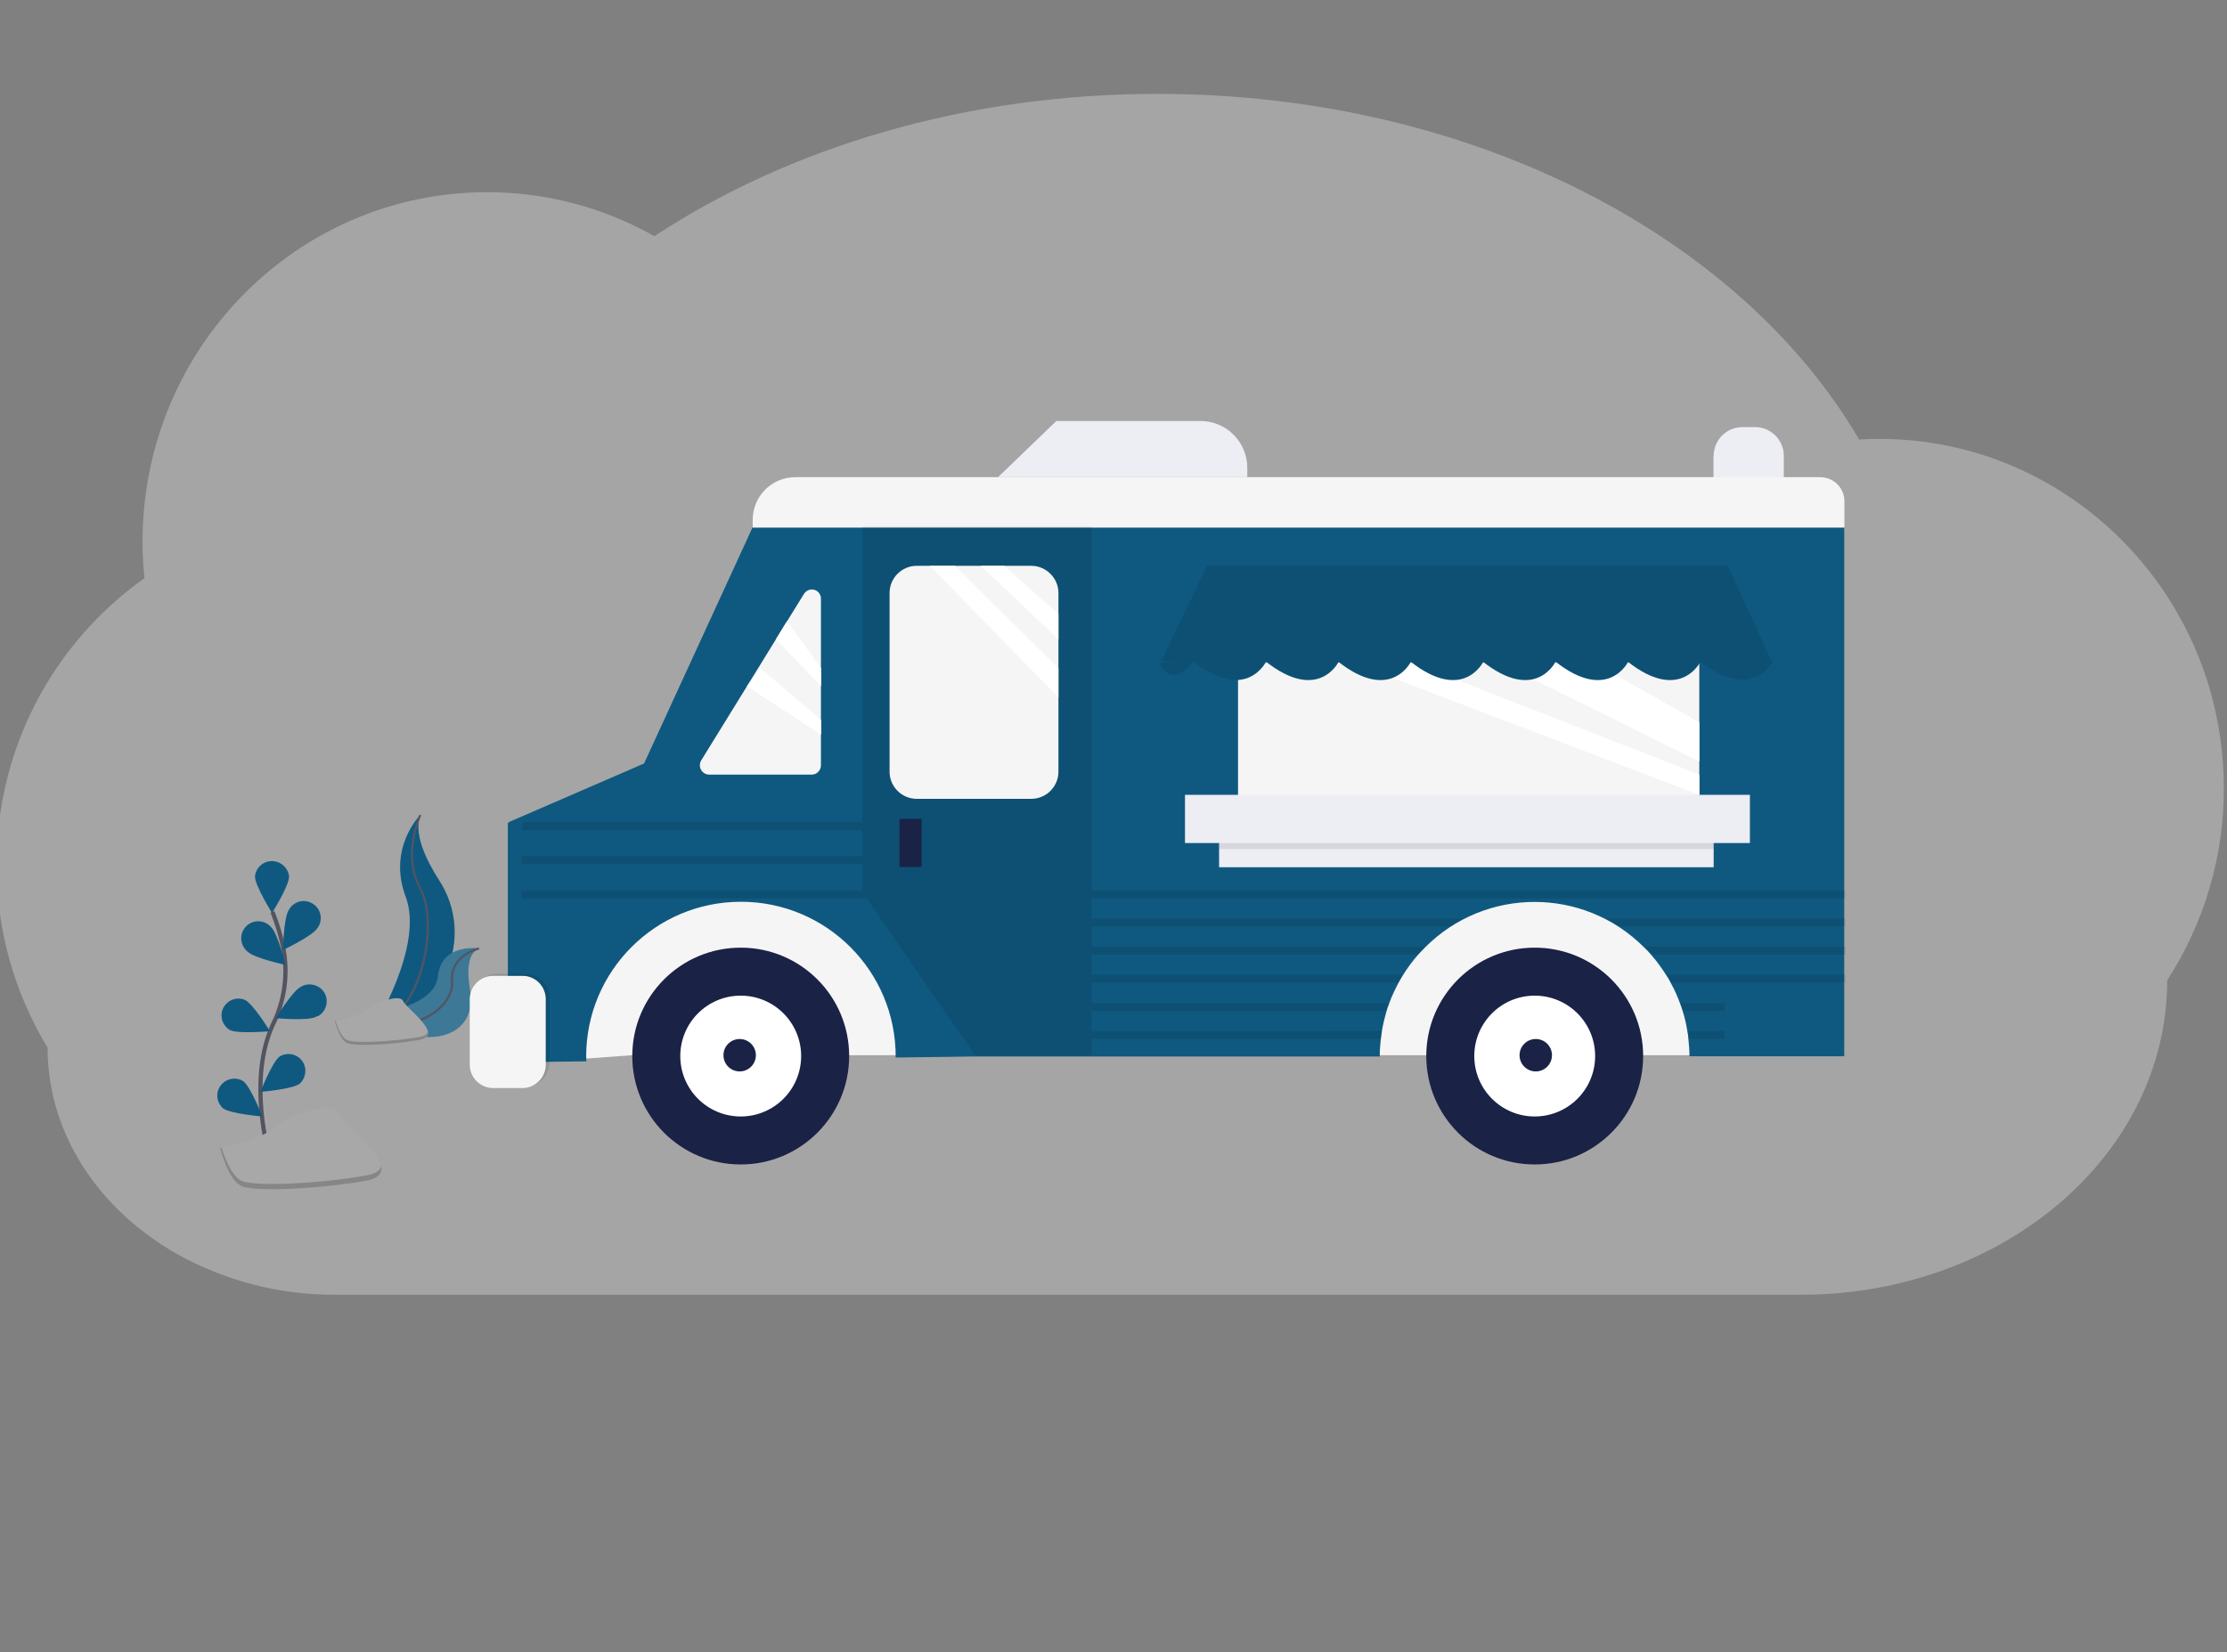 <?xml version="1.0" encoding="utf-8"?>
<!-- Generator: Adobe Illustrator 23.1.0, SVG Export Plug-In . SVG Version: 6.00 Build 0)  -->
<svg version="1.1" id="Layer_1" xmlns="http://www.w3.org/2000/svg" xmlns:xlink="http://www.w3.org/1999/xlink" x="0px" y="0px"
	 viewBox="0 0 1057.7 785" style="enable-background:new 0 0 1057.7 785;" xml:space="preserve">
<rect x="0" y="0" width="1057.7" height="785" fill="#808080" stroke="none"/>
<style type="text/css">
	.st0{opacity:0.29;fill:#FFFFFF;enable-background:new    ;}
	.st1{fill:#0F5980;}
	.st2{fill:none;stroke:#535461;stroke-miterlimit:10;}
	.st3{opacity:0.2;fill:#F5F5F5;enable-background:new    ;}
	.st4{fill:#F5F5F5;}
	.st5{fill:#EDEDF4;}
	.st6{opacity:0.1;enable-background:new    ;}
	.st7{fill:#1A2246;}
	.st8{fill:#FFFFFF;}
	.st9{fill:#A8A8A8;}
	.st10{opacity:0.2;enable-background:new    ;}
	.st11{fill:none;stroke:#535461;stroke-width:2;stroke-miterlimit:10;}
</style>
<path class="st0" d="M68.6,274.7c-0.6-5.8-0.9-11.6-0.9-17.4c0-91.7,73.3-166,163.7-166c27.8,0,55.2,7.2,79.4,20.9
	c64-42.1,147.5-67.6,238.9-67.6c148.7,0,276.6,67.4,333.3,164.2c3.1-0.2,6.3-0.3,9.5-0.3c90.4,0,163.7,74.3,163.7,166
	c0.1,32.3-9.3,64-26.9,91.2c0,41.3-19.4,78.7-50.9,105.7s-75,43.7-123,43.7H159.2c-26.3,0.1-52.1-6.5-75-19.3l0,0l-0.5-0.3
	c-0.6-0.3-1.1-0.6-1.6-0.9c-0.3-0.2-0.6-0.3-0.9-0.5c-6.9-4.2-13.4-8.9-19.5-14.2c-24.2-21.2-39.1-50.2-39.1-82.2
	C6.7,471.5-1.7,441.5-1.6,410.9C-1.8,356.8,24.5,305.9,68.6,274.7z"/>
<title>Ride a bicycle</title>
<path class="st1" d="M208.5,418.1c17.9,27.3,1.9,64.2-30.3,69.9l-0.7,0.1c0,0,24-38.7,15.2-62c-8.8-23.3,6.9-38.9,6.9-38.9
	C196.5,396,202,407.9,208.5,418.1z"/>
<path class="st2" d="M177.5,488.2c23.6-6.4,30.9-50.4,22.1-66.1s0-34.9,0-34.9"/>
<path class="st1" d="M223.2,470.2c4,23.6-22,30.1-49,12.3l-0.6-0.4c0,0,32.8-2.3,34.4-18.3c1.6-16,19.6-13.2,19.6-13.2
	C221.9,452.7,221.8,461.5,223.2,470.2z"/>
<path class="st3" d="M223.2,470.2c4,23.6-22,30.1-49,12.3l-0.6-0.4c0,0,32.8-2.3,34.4-18.3c1.6-16,19.6-13.2,19.6-13.2
	C221.9,452.7,221.8,461.5,223.2,470.2z"/>
<path class="st2" d="M173.5,482.1c20.6,12,42.3-3.2,41.2-15.8c-1.1-12.6,12.8-15.7,12.8-15.7"/>
<polygon class="st4" points="261.6,426.8 808.7,426.8 808.7,501.3 300.2,501.3 261.6,504.1 "/>
<path class="st5" d="M813.9,216.6L813.9,216.6c0-7.6,6.1-13.7,13.7-13.7h5.9l0,0c7.6,0,13.7,6.1,13.7,13.7v19.6h-33.4V216.6z"/>
<path class="st1" d="M242,390.4l63.9-27.7l51.5-112.1h518.5v251.2h-73.5c0-2.7-0.2-5.4-0.5-8.1c-0.1-1.3-0.2-2.5-0.5-3.8
	c-0.5-3.2-1.2-6.4-2.2-9.5c-0.4-1.3-0.8-2.5-1.3-3.8c-1.2-3.2-2.6-6.5-4.3-9.5c-0.6-1.3-1.4-2.6-2.2-3.8c-2.1-3.3-4.4-6.5-7-9.5
	c-1.1-1.3-2.3-2.6-3.6-3.8c-28.7-28.7-75.2-28.7-103.9,0c-1.2,1.2-2.4,2.5-3.6,3.8c-2.6,3-4.9,6.1-7,9.5c-0.7,1.2-1.5,2.5-2.2,3.8
	c-1.6,3.1-3.1,6.2-4.3,9.5c-0.5,1.2-0.9,2.5-1.3,3.8c-0.9,3.2-1.7,6.4-2.2,9.6c-0.2,1.2-0.3,2.5-0.5,3.8c-0.3,2.7-0.5,5.4-0.5,8.1
	H462.6l-37.2,0.5c0-0.2,0-0.3,0-0.5l0,0c0-40.6-32.9-73.5-73.5-73.5s-73.5,32.9-73.5,73.5c0,0.7,0.1,1.5,0.1,2.3l-37.3,0.5V391
	L242,390.4z"/>
<path class="st4" d="M864.5,226.7c6.4,0,11.5,5.1,11.5,11.5v12.4l0,0H357.5l0,0v-3.7c0-11.1,9-20.2,20.2-20.2H864.5L864.5,226.7z"/>
<path class="st5" d="M501.7,200h68.4c12.4,0,22.3,10,22.3,22.3v4.4H474L501.7,200z"/>
<polygon class="st6" points="409.6,423.9 409.6,250.2 518.4,250.2 518.4,501.3 463,501.3 "/>
<path class="st6" d="M261,473.8v31.1c0,6.1-5,11.1-11.1,11.1H236c-6.1,0-11.1-5-11.1-11.1v-31.2c0-6.1,5-11.1,11.1-11.1h13.9
	C256.1,462.6,261.1,467.6,261,473.8z"/>
<path class="st4" d="M259.2,474.7v31.1c0,6.1-5,11.1-11.1,11.1h-13.9c-6.1,0-11.1-5-11.1-11.1v-31.1c0-6.1,5-11.1,11.1-11.1H248
	C254.2,463.5,259.2,468.5,259.2,474.7z"/>
<rect x="588.6" y="276.4" class="st7" width="218.6" height="118.4"/>
<g>
	<rect x="588" y="286.4" class="st4" width="219.1" height="102.2"/>
	<polygon class="st8" points="807.1,377.6 628,309.3 649.7,306.5 807.1,368 	"/>
	<polygon class="st8" points="807.1,361.8 682.2,299.8 722.1,295 807.1,343.2 	"/>
</g>
<path class="st4" d="M502.7,281.7v84.9c0,7.1-5.8,12.9-12.9,12.9h-54.4c-7.1,0-12.9-5.8-12.9-12.9v-84.9c0-7.1,5.8-12.9,12.9-12.9
	h54.4C496.8,268.8,502.7,274.6,502.7,281.7z"/>
<rect x="427.2" y="389" class="st7" width="10.5" height="22.9"/>
<path class="st4" d="M387.9,280.7c-2.1-1.3-4.8-0.6-6.1,1.5L333,361.3c-0.4,0.7-0.6,1.5-0.6,2.3c0,2.4,2,4.4,4.4,4.4h48.7l0,0
	c2.4,0,4.4-2,4.4-4.4v-79.1C390,283,389.1,281.5,387.9,280.7z"/>
<polygon class="st8" points="465.9,268.8 502.7,303.7 502.7,291.7 476.9,268.8 "/>
<polygon class="st8" points="453.5,268.8 441.6,268.8 502.7,331.3 502.7,317.5 "/>
<polygon class="st8" points="368.5,303.7 390,326 390,317.5 373.8,295 "/>
<polygon class="st8" points="354.7,326 390,349 390,342 361.2,317.5 "/>
<circle class="st7" cx="728.9" cy="501.7" r="51.5"/>
<circle class="st8" cx="728.9" cy="501.7" r="28.7"/>
<circle class="st7" cx="729.4" cy="501.3" r="7.7"/>
<circle class="st7" cx="351.8" cy="501.7" r="51.5"/>
<circle class="st8" cx="351.8" cy="501.7" r="28.7"/>
<circle class="st7" cx="351.3" cy="501.3" r="7.7"/>
<rect x="518.4" y="423" class="st6" width="358" height="3.8"/>
<polyline class="st6" points="247.7,423 409.6,423 409.6,423.9 411.4,426.8 247.7,426.8 "/>
<polyline class="st6" points="247.7,406.7 409.6,406.7 409.6,410.5 247.7,410.5 "/>
<polyline class="st6" points="248.8,390.5 409.6,390.5 409.6,394.3 247.7,394.3 "/>
<path class="st6" d="M876.5,436.3v3.8H769.1c-2.1-1.4-4.3-2.7-6.5-3.8H876.5z"/>
<path class="st6" d="M695.3,436.3c-2.3,1.1-4.4,2.4-6.5,3.8H518.4v-3.8H695.3z"/>
<path class="st6" d="M876.5,449.7v3.8h-92c-1.1-1.3-2.3-2.6-3.6-3.8H876.5z"/>
<path class="st6" d="M677,449.7c-1.2,1.2-2.4,2.5-3.6,3.8h-155v-3.8H677z"/>
<path class="st6" d="M876.5,463v3.8h-82.8c-0.6-1.3-1.4-2.6-2.2-3.8H876.5z"/>
<path class="st6" d="M666.3,463c-0.7,1.2-1.5,2.5-2.2,3.8H518.4V463H666.3z"/>
<path class="st6" d="M819.2,476.5v3.8h-19.9c-0.4-1.3-0.8-2.5-1.3-3.8H819.2z"/>
<path class="st6" d="M659.9,476.5c-0.5,1.2-0.9,2.5-1.3,3.8H518.4v-3.8H659.9z"/>
<path class="st6" d="M819.1,489.8v3.8H802c-0.1-1.3-0.2-2.5-0.5-3.8H819.1z"/>
<path class="st6" d="M656.4,489.8c-0.2,1.2-0.3,2.5-0.5,3.8H518.4v-3.8H656.4z"/>
<path class="st1" d="M772.9,314.2c25.3,20,34.8,0,34.8,0"/>
<path class="st1" d="M738.6,314.2c25.3,20,34.8,0,34.8,0"/>
<path class="st1" d="M704.1,314.2c25.3,20,34.8,0,34.8,0"/>
<path class="st1" d="M669.8,314.2c25.3,20,34.8,0,34.8,0"/>
<path class="st1" d="M635.4,314.2c25.3,20,34.8,0,34.8,0"/>
<path class="st1" d="M601.1,314.2c25.3,20,34.8,0,34.8,0"/>
<path class="st1" d="M566.6,314.2c25.3,20,34.8,0,34.8,0"/>
<path class="st1" d="M550.9,315.1c6.7,13.3,16.2-1,16.2-1"/>
<polygon class="st1" points="573.3,268.8 820.6,268.8 841.6,314.6 551.4,314.6 "/>
<path class="st1" d="M807.3,314.2c25.3,20,34.8,0,34.8,0"/>
<path class="st6" d="M550.6,315c6,11.9,14.1,1.9,15.9-0.5h0.5c22.5,17.5,32.4,2.9,34,0h0.4c22.5,17.5,32.4,2.9,34,0h0.4
	c22.5,17.5,32.4,2.9,34,0h0.4c22.5,17.5,32.4,2.9,34,0h0.4c22.5,17.5,32.4,2.9,34,0h0.4c22.5,17.5,32.4,2.9,34,0h0.4
	c22.5,17.5,32.4,2.9,34,0h0.4c24.9,19.2,34.3-0.5,34.3-0.5h-0.7l-20.8-45.3H573.3l-22,45.8h7.7L550.6,315z"/>
<rect x="579" y="394.8" class="st5" width="234.9" height="17.2"/>
<rect x="562.8" y="377.6" class="st5" width="268.3" height="22.9"/>
<rect x="579" y="400.5" class="st6" width="234.9" height="2.9"/>
<path class="st9" d="M165.1,495.7c3.7,1.5,21,0.7,33.8-1.5c12.8-2.3-6-15-7.5-18.7s-14.9,1.5-18,4.5c-3.1,3-14.3,5.3-14.3,5.3
	S161.3,494.2,165.1,495.7z"/>
<path class="st10" d="M203.2,490c0.4,1.9-0.6,3.5-4.4,4.1c-12.8,2.3-30.1,3-33.8,1.5c-3.7-1.5-6-10.5-6-10.5l0.4-0.1
	c0.8,2.6,2.8,8.1,5.7,9.2c3.7,1.5,21,0.7,33.8-1.5C201.6,492.3,202.9,491.3,203.2,490z"/>
<path class="st11" d="M129.4,433.2c2.2,5.5,3.9,11.1,5.1,16.9c2.4,12.2,0.8,24.8-4.6,36c-12.7,26.7-2,62.9-2,62.9"/>
<path class="st1" d="M137.3,416.4c-0.4-3.9-3.5-6.9-7.4-7.3c-4.4-0.4-8.4,2.8-8.8,7.3c0,4.4,8.1,17.3,8.1,17.3
	S137.3,420.9,137.3,416.4L137.3,416.4z"/>
<path class="st1" d="M150.6,441.1c0.3-0.4,0.6-0.8,0.8-1.2c2.1-4,0.6-8.8-3.4-10.9c-4-2.1-8.8-0.6-10.9,3.4
	c-2.4,3.7-2.7,18.9-2.7,18.9S148.2,444.8,150.6,441.1L150.6,441.1z"/>
<path class="st1" d="M150,483.1c0.4-0.2,0.9-0.4,1.3-0.5c3.8-2.3,5-7.4,2.7-11.1s-7.4-5-11.1-2.7c-4,1.9-11.9,14.9-11.9,14.9
	S146.1,485.1,150,483.1L150,483.1z"/>
<path class="st1" d="M142.4,514.8c2.8-2.7,3.5-6.9,1.5-10.2c-2.3-3.8-7.3-5-11.1-2.7c-3.6,2.7-9.1,16.8-9.1,16.8
	S138.9,517.5,142.4,514.8L142.4,514.8z"/>
<path class="st1" d="M116.5,451c-2.9-3.4-2.5-8.5,0.9-11.4c3.4-2.9,8.5-2.5,11.4,0.9c3.2,3.1,6.8,17.9,6.8,17.9s-14.9-3.2-18-6.3
	C117.1,451.7,116.8,451.4,116.5,451z"/>
<path class="st1" d="M109.1,489.3c-3.4-2.1-4.8-6.3-3.3-9.9c1.7-4.1,6.4-6.1,10.5-4.4c4,1.9,11.9,14.9,11.9,14.9
	S113.1,491.3,109.1,489.3L109.1,489.3z"/>
<path class="st1" d="M105.9,526.5c-2.9-2.6-3.6-6.9-1.5-10.2c2.3-3.8,7.3-5,11.1-2.7c3.6,2.7,9.1,16.8,9.1,16.8
	S109.5,529.2,105.9,526.5L105.9,526.5z"/>
<path class="st9" d="M115,563.6c6.5,2.6,36.4,1.4,58.5-2.6s-10.4-26.1-13-32.6s-26,2.6-31.2,7.8c-5.2,5.3-24.7,9.1-24.7,9.1
	S108.6,561,115,563.6z"/>
<path class="st10" d="M181,553.9c0.7,3.3-1.1,6-7.5,7.1c-22.1,3.9-51.9,5.2-58.5,2.6s-10.4-18.2-10.4-18.2l0.6-0.2
	c1.4,4.4,4.8,13.9,9.8,15.9c6.5,2.6,36.4,1.3,58.5-2.6C178.3,557.8,180.6,556.1,181,553.9z"/>
</svg>
